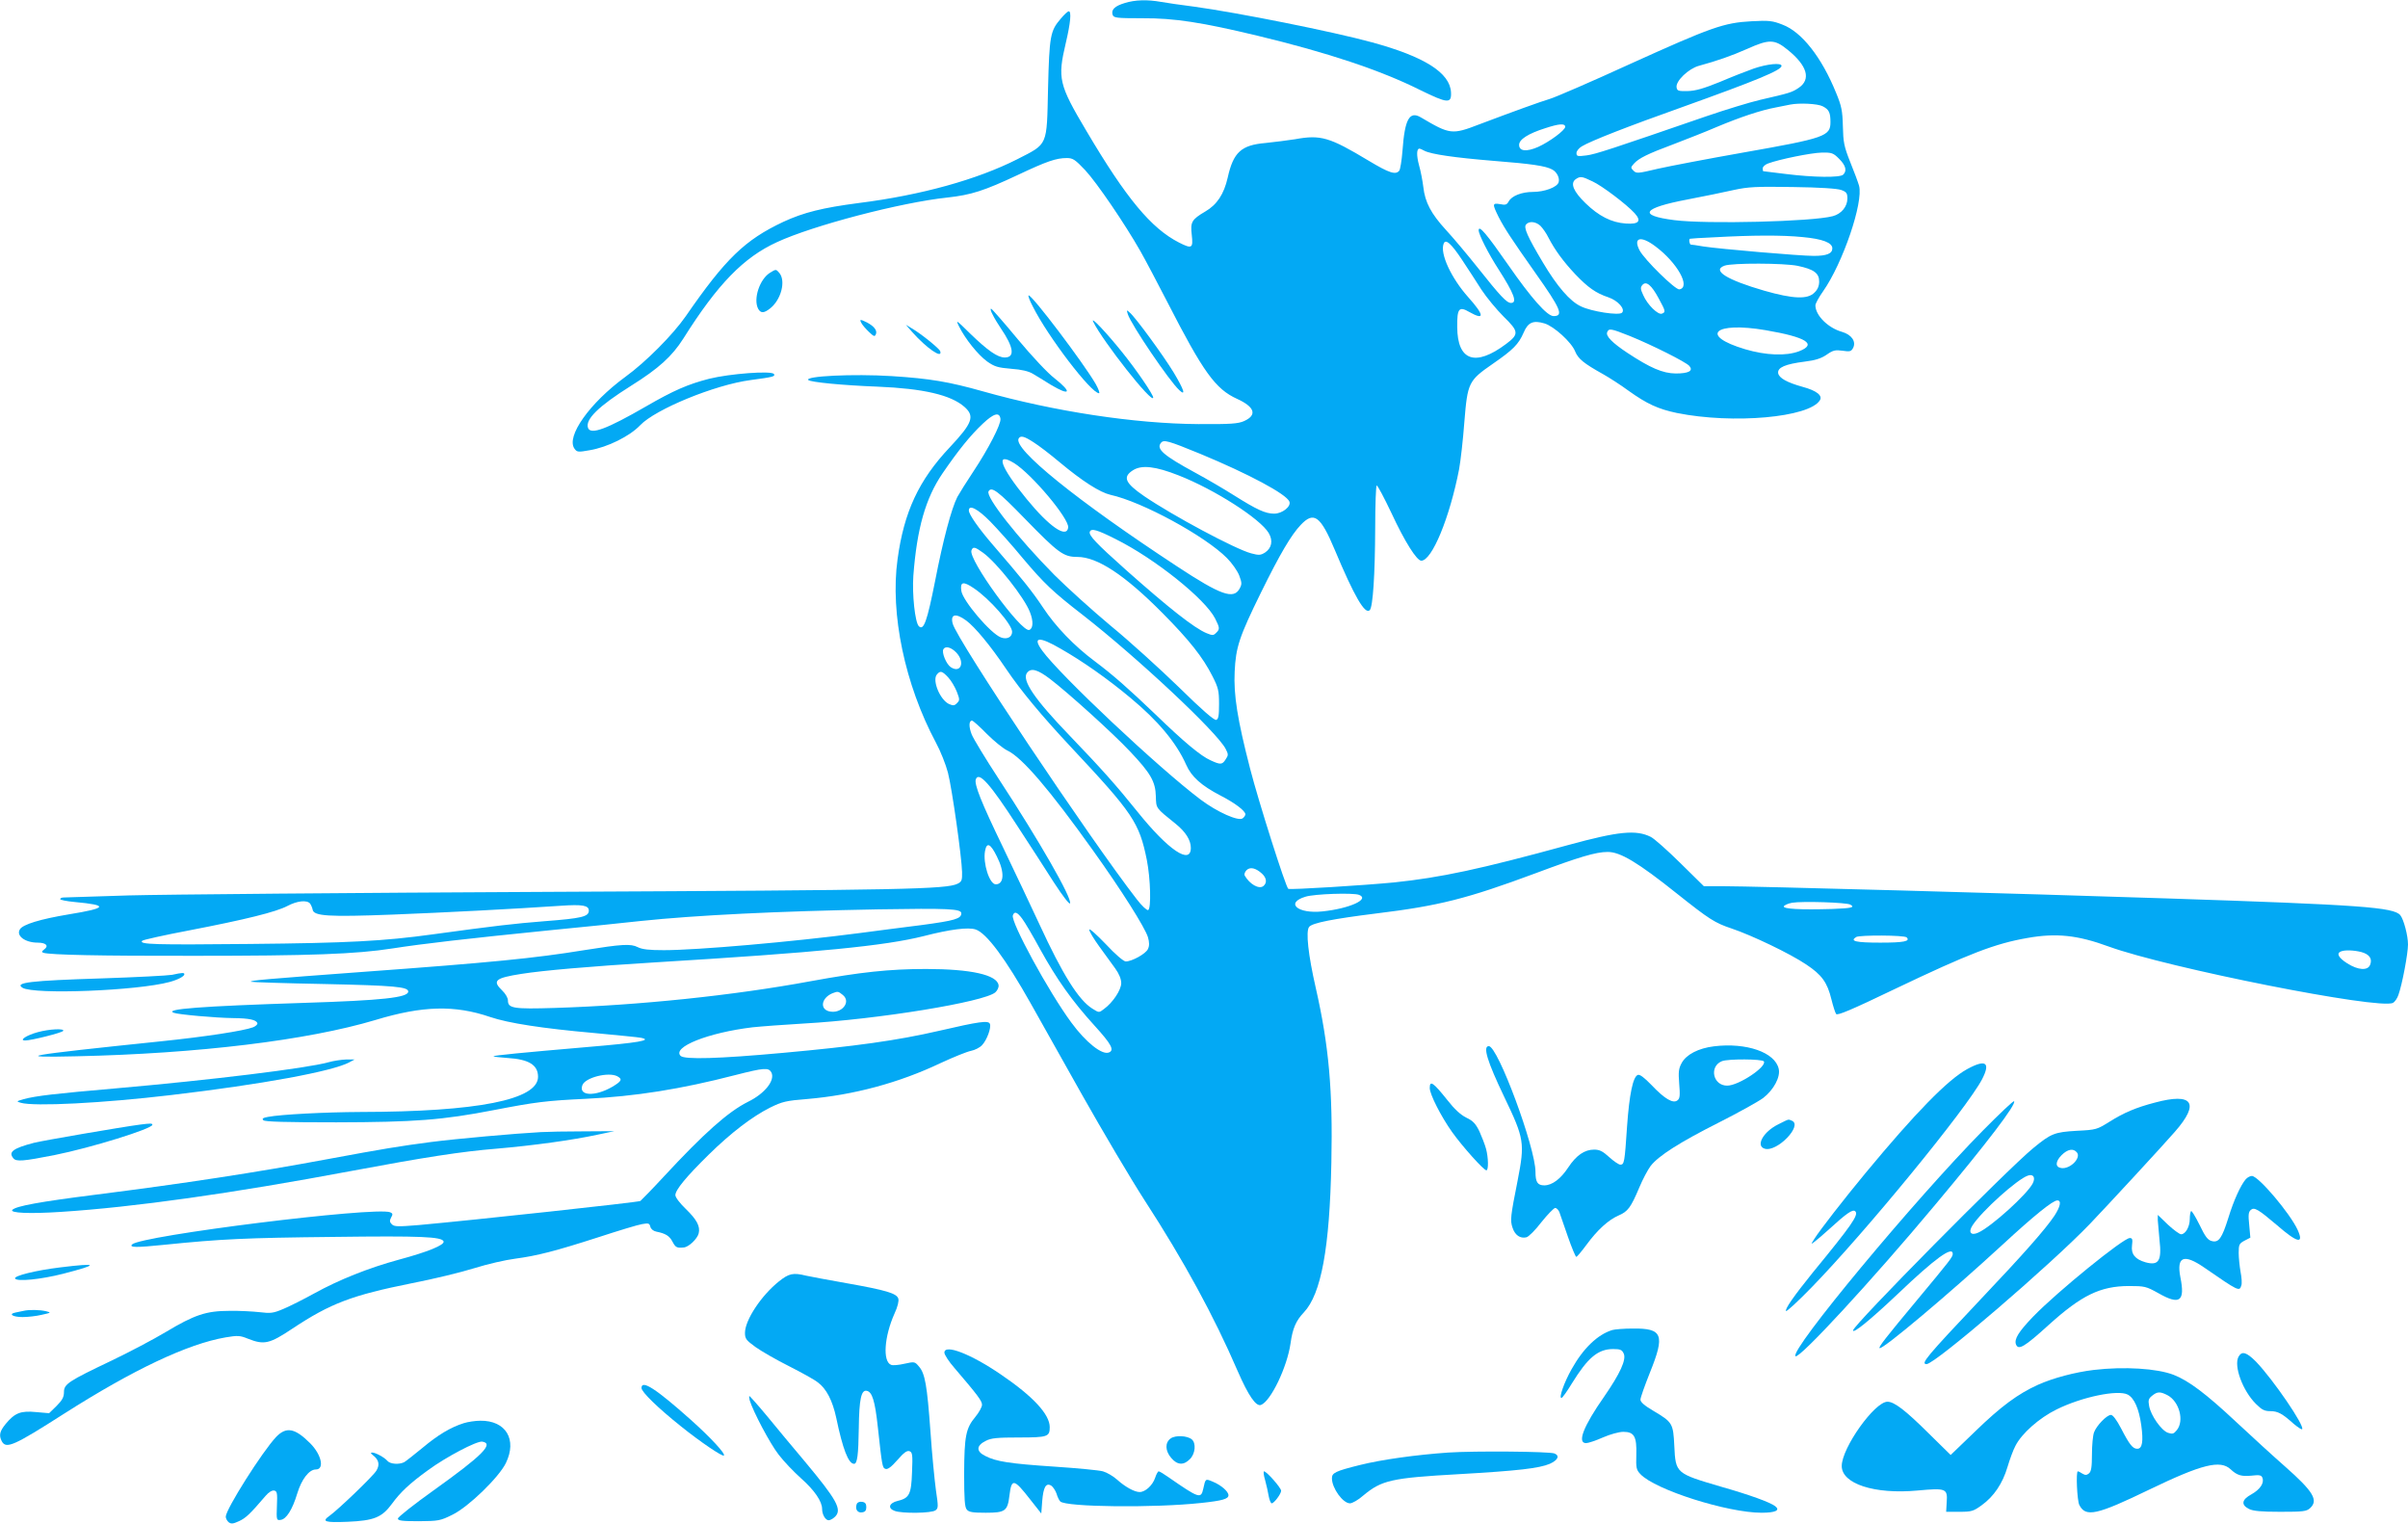 <?xml version="1.0" standalone="no"?>
<!DOCTYPE svg PUBLIC "-//W3C//DTD SVG 20010904//EN"
 "http://www.w3.org/TR/2001/REC-SVG-20010904/DTD/svg10.dtd">
<svg version="1.0" xmlns="http://www.w3.org/2000/svg"
 width="1280pt" height="810pt" viewBox="0 0 1280 810"
 preserveAspectRatio="xMidYMid meet">
<g transform="translate(0,810) scale(0.1,-0.1)"
fill="#03a9f4" stroke="none">
<path d="M5979 8084 c-53 -16 -73 -35 -65 -62 6 -17 18 -19 159 -19 170 1 316
-22 612 -93 370 -89 653 -183 863 -288 147 -72 168 -74 165 -13 -5 104 -141
190 -420 266 -208 57 -714 158 -948 190 -66 8 -144 20 -174 25 -73 13 -137 11
-192 -6z"/>
<path d="M5638 8000 c-55 -64 -60 -90 -67 -370 -7 -310 1 -292 -163 -376 -213
-108 -510 -191 -843 -233 -192 -25 -293 -50 -401 -100 -204 -96 -307 -195
-519 -502 -69 -99 -212 -243 -321 -322 -190 -139 -317 -318 -270 -382 13 -18
19 -19 80 -8 96 16 214 75 269 133 81 85 397 215 587 240 119 16 132 19 124
32 -12 19 -235 2 -344 -25 -113 -29 -189 -62 -336 -147 -208 -120 -293 -152
-308 -115 -17 45 54 115 229 225 147 92 217 156 277 250 183 291 321 432 498
513 192 89 659 211 905 237 128 14 196 36 375 120 155 73 204 90 261 90 32 0
44 -8 98 -65 62 -67 210 -284 293 -430 25 -44 89 -165 143 -270 191 -373 256
-463 371 -515 94 -43 108 -86 37 -118 -32 -14 -70 -17 -243 -16 -337 2 -766
67 -1145 174 -181 51 -281 68 -484 81 -206 13 -467 0 -444 -21 11 -11 181 -28
368 -35 243 -10 389 -44 461 -107 57 -50 44 -86 -78 -216 -164 -174 -243 -343
-277 -595 -40 -289 39 -665 204 -974 24 -44 53 -117 64 -160 22 -86 73 -447
75 -528 1 -44 -2 -51 -24 -62 -62 -29 -275 -34 -2160 -43 -1053 -5 -2063 -14
-2245 -19 -181 -6 -338 -11 -347 -11 -10 0 -18 -4 -18 -9 0 -4 34 -11 77 -15
182 -17 175 -32 -33 -66 -150 -25 -242 -53 -258 -79 -22 -34 27 -71 94 -71 45
0 61 -17 35 -36 -14 -11 -15 -14 -4 -18 36 -11 300 -17 804 -16 612 0 858 9
1050 39 167 26 394 52 830 96 193 19 413 41 490 50 297 31 725 52 1265 62 370
6 440 3 440 -21 0 -29 -36 -39 -207 -62 -98 -12 -248 -32 -333 -43 -360 -47
-864 -91 -1041 -91 -78 0 -115 4 -139 16 -37 19 -84 16 -285 -16 -263 -43
-499 -66 -1170 -115 -528 -39 -608 -46 -601 -53 3 -2 180 -8 393 -12 371 -8
443 -15 443 -40 0 -32 -139 -47 -550 -60 -556 -18 -750 -33 -696 -53 24 -9
222 -27 316 -28 85 -1 122 -9 128 -27 2 -6 -8 -16 -23 -22 -51 -19 -252 -50
-495 -75 -723 -75 -791 -87 -445 -79 647 14 1230 85 1591 193 251 76 421 80
609 16 97 -33 279 -61 550 -85 127 -12 241 -23 254 -26 60 -13 -15 -26 -289
-49 -349 -30 -492 -44 -497 -49 -2 -2 32 -6 75 -9 113 -7 162 -37 162 -100 0
-122 -321 -186 -945 -187 -189 -1 -421 -13 -490 -26 -27 -5 -34 -9 -25 -18 8
-8 122 -11 388 -11 416 1 564 12 837 65 223 43 279 50 489 60 264 13 504 51
794 126 153 39 177 41 192 15 22 -42 -34 -113 -124 -157 -106 -53 -235 -168
-449 -399 -61 -66 -117 -123 -123 -128 -12 -7 -890 -102 -1178 -128 -110 -9
-130 -9 -143 4 -12 12 -13 19 -4 36 10 17 9 22 -5 28 -81 31 -1325 -124 -1372
-171 -16 -17 23 -17 170 -2 304 31 433 37 903 42 464 6 574 1 583 -24 6 -19
-85 -56 -238 -97 -161 -44 -317 -106 -451 -180 -54 -30 -126 -66 -161 -81 -56
-24 -70 -25 -128 -18 -36 4 -108 8 -160 7 -124 0 -186 -21 -338 -112 -65 -39
-194 -107 -288 -152 -231 -110 -254 -125 -254 -168 0 -26 -9 -43 -39 -73 l-40
-39 -69 6 c-81 8 -113 -4 -161 -62 -33 -40 -38 -62 -21 -94 23 -41 64 -23 330
147 369 235 657 371 859 406 65 11 77 10 119 -7 86 -34 114 -28 237 54 202
134 316 177 635 241 113 22 262 58 332 80 70 22 167 44 215 50 119 16 213 40
443 114 107 35 212 67 233 70 34 6 39 5 44 -14 3 -12 16 -23 32 -26 50 -10 70
-23 86 -54 16 -30 23 -34 60 -30 26 2 72 46 79 75 9 37 -10 73 -69 130 -31 30
-55 61 -55 73 0 28 59 99 176 214 120 118 232 203 327 251 65 32 85 37 199 46
244 21 485 85 708 191 69 32 141 61 162 65 20 4 46 17 58 30 26 27 50 93 42
113 -7 20 -56 13 -272 -37 -221 -51 -444 -82 -830 -117 -340 -31 -521 -36
-542 -16 -47 47 148 124 382 152 47 5 169 14 271 20 395 22 963 115 1020 166
11 10 19 27 17 38 -8 55 -148 86 -386 86 -195 0 -350 -17 -613 -65 -411 -76
-913 -128 -1359 -142 -222 -7 -250 -2 -250 40 0 13 -13 36 -30 52 -55 53 -38
67 102 89 113 18 365 40 708 61 871 53 1225 88 1431 140 140 36 236 48 275 35
58 -19 159 -155 294 -395 40 -71 163 -289 272 -484 110 -195 259 -447 332
-560 209 -322 369 -616 495 -908 58 -133 98 -190 124 -180 52 20 139 201 157
327 11 80 29 121 71 165 92 98 137 341 146 796 8 384 -13 621 -83 929 -40 175
-54 301 -35 324 18 21 124 42 356 71 335 41 482 78 848 214 230 86 320 113
382 113 67 1 162 -56 371 -223 170 -135 199 -154 289 -184 107 -36 310 -133
396 -191 83 -55 112 -95 134 -185 9 -36 20 -71 25 -78 6 -10 80 21 311 132
398 190 534 242 707 272 153 27 266 15 432 -46 311 -113 1440 -337 1510 -299
10 5 23 24 29 42 20 55 51 220 51 268 0 48 -23 134 -41 156 -35 42 -209 55
-1239 89 -783 26 -2198 65 -2364 65 l-99 0 -126 124 c-69 68 -139 130 -156
138 -78 39 -171 30 -438 -43 -471 -129 -678 -173 -927 -199 -154 -15 -552 -40
-562 -34 -13 8 -157 460 -203 639 -67 260 -88 390 -82 515 6 130 24 185 140
421 101 205 160 305 211 359 70 74 105 49 181 -132 104 -248 161 -346 186
-321 17 17 28 190 29 436 0 125 4 227 8 227 5 0 40 -66 78 -146 71 -153 135
-254 159 -254 57 0 151 229 201 486 8 44 21 157 28 252 17 209 22 219 152 309
107 74 136 103 163 165 23 55 51 67 111 49 50 -15 144 -100 163 -149 16 -39
45 -63 149 -121 32 -18 93 -57 135 -88 98 -70 157 -97 257 -118 298 -60 704
-24 760 68 15 25 -18 51 -92 71 -83 23 -126 47 -130 73 -4 30 38 48 141 61 57
7 88 17 117 37 34 24 46 26 84 21 39 -6 46 -4 56 14 18 34 -7 71 -58 86 -75
21 -142 88 -142 141 0 9 18 43 41 75 105 150 215 473 191 561 -5 18 -26 74
-47 126 -33 83 -37 105 -39 190 -2 82 -7 107 -35 175 -77 191 -184 327 -286
365 -53 21 -72 23 -165 18 -147 -8 -212 -31 -645 -227 -203 -93 -395 -176
-425 -185 -56 -17 -194 -67 -377 -136 -145 -56 -156 -54 -310 37 -61 36 -86
-9 -98 -178 -4 -51 -12 -99 -17 -105 -19 -24 -53 -13 -163 53 -208 125 -254
139 -391 114 -38 -6 -109 -15 -157 -20 -129 -11 -171 -49 -201 -184 -20 -88
-57 -144 -119 -180 -73 -43 -80 -56 -72 -125 8 -71 1 -75 -68 -40 -147 75
-280 234 -492 593 -147 247 -154 279 -110 466 26 110 31 170 16 170 -5 0 -25
-18 -43 -40z m3865 -165 c104 -84 125 -157 58 -202 -36 -24 -45 -27 -206 -64
-55 -13 -183 -52 -285 -87 -505 -174 -589 -202 -637 -208 -48 -6 -53 -5 -53
13 0 10 13 26 28 35 50 30 245 106 532 208 399 143 530 197 530 220 0 18 -77
10 -147 -14 -37 -13 -119 -45 -182 -72 -87 -35 -128 -47 -170 -48 -50 -1 -56
1 -59 20 -5 34 64 99 118 114 99 27 173 53 257 90 118 53 146 52 216 -5z m186
-300 c33 -17 41 -33 41 -84 0 -75 -28 -85 -465 -162 -187 -33 -391 -72 -453
-86 -105 -25 -114 -26 -129 -10 -16 15 -15 18 3 38 26 28 71 51 211 103 65 25
168 65 228 91 124 52 234 89 315 104 30 6 64 13 75 15 50 10 148 5 174 -9z
m-1369 -109 c0 -18 -84 -80 -144 -107 -62 -27 -101 -23 -101 11 0 29 48 60
140 89 73 24 105 26 105 7z m-749 -127 c36 -19 162 -37 369 -54 204 -16 276
-27 311 -46 25 -13 41 -46 34 -68 -8 -26 -75 -51 -136 -51 -60 0 -113 -21
-129 -50 -10 -18 -17 -21 -46 -15 -42 7 -42 1 -8 -68 32 -62 69 -118 195 -297
136 -192 152 -230 97 -230 -34 0 -118 95 -241 272 -114 164 -157 215 -157 184
0 -22 52 -125 106 -208 82 -128 101 -178 66 -178 -23 0 -56 35 -179 190 -55
69 -129 157 -166 197 -80 87 -112 148 -121 228 -4 33 -14 86 -23 117 -14 52
-13 88 2 88 4 0 15 -5 26 -11z m2205 -43 c35 -35 43 -63 22 -84 -17 -17 -157
-15 -303 3 -66 8 -121 15 -122 15 -2 0 -3 7 -3 15 0 9 12 20 28 26 58 22 230
57 286 58 53 1 61 -2 92 -33z m-1311 -120 c50 -23 180 -121 224 -169 38 -42
23 -60 -47 -55 -76 5 -144 40 -214 108 -64 62 -82 105 -53 127 25 17 32 17 90
-11z m1323 -46 c27 -10 32 -17 32 -45 0 -43 -32 -82 -78 -94 -108 -29 -670
-43 -842 -21 -196 25 -171 64 71 110 85 16 195 39 244 50 79 17 118 19 315 16
146 -2 236 -8 258 -16z m-1600 -190 c12 -12 32 -40 43 -63 35 -67 79 -127 143
-195 67 -70 109 -100 175 -122 51 -17 92 -63 73 -82 -16 -16 -162 6 -219 34
-58 27 -126 106 -201 232 -83 139 -104 187 -90 203 16 19 51 16 76 -7z m1394
-60 c107 -10 158 -30 158 -60 0 -28 -30 -40 -99 -40 -74 0 -502 37 -586 50
-33 6 -63 10 -67 10 -7 0 -12 28 -5 31 1 1 61 5 132 8 197 11 359 12 467 1z
m-783 -49 c117 -87 190 -218 128 -229 -21 -4 -187 159 -212 208 -35 68 7 79
84 21z m-1026 -74 c30 -45 76 -116 102 -157 27 -41 80 -105 118 -143 81 -79
82 -93 13 -145 -164 -123 -259 -90 -260 90 -1 98 9 112 64 80 83 -47 81 -18
-5 78 -91 102 -152 233 -131 285 10 28 41 0 99 -88z m1783 -30 c86 -18 114
-39 114 -83 0 -24 -8 -43 -25 -59 -36 -37 -113 -34 -267 10 -200 58 -280 108
-211 133 41 15 317 14 389 -1z m-739 -173 c37 -68 38 -73 17 -81 -20 -8 -77
47 -99 98 -15 32 -16 41 -5 54 20 24 49 0 87 -71z m569 -169 c216 -37 275 -74
177 -112 -69 -26 -176 -22 -287 11 -245 73 -164 148 110 101z m-722 -31 c118
-48 298 -138 316 -159 22 -26 -3 -40 -73 -40 -69 1 -134 29 -257 110 -80 53
-115 89 -107 109 9 22 18 21 121 -20z m-3346 -440 c4 -28 -65 -161 -144 -280
-36 -54 -74 -115 -85 -135 -32 -63 -76 -229 -118 -445 -43 -217 -61 -268 -87
-242 -20 20 -36 169 -29 268 19 251 65 412 155 544 83 121 147 201 214 264 58
55 89 64 94 26z m175 -124 c26 -16 89 -64 140 -107 121 -101 214 -160 270
-173 169 -37 503 -219 619 -336 26 -26 55 -67 65 -92 15 -40 15 -47 2 -71 -32
-58 -100 -34 -331 118 -535 351 -876 627 -843 681 10 16 29 12 78 -20z m887
-62 c258 -107 458 -214 474 -254 10 -26 -38 -64 -81 -64 -47 0 -92 21 -213 97
-52 33 -146 88 -209 122 -167 91 -206 125 -180 157 15 19 38 12 209 -58z
m-990 -49 c93 -57 295 -297 288 -343 -8 -59 -100 4 -221 152 -140 171 -169
253 -67 191z m876 -66 c191 -75 433 -230 478 -306 24 -41 16 -80 -20 -104 -23
-14 -32 -15 -73 -4 -84 22 -418 201 -569 304 -102 70 -116 102 -59 138 46 29
119 21 243 -28z m-821 -227 c181 -186 208 -206 282 -206 106 0 252 -96 453
-299 141 -142 214 -234 265 -335 31 -61 35 -77 35 -148 0 -61 -3 -80 -15 -84
-10 -4 -75 52 -199 174 -101 98 -264 246 -363 327 -98 82 -232 203 -298 269
-195 197 -368 417 -350 445 16 27 50 1 190 -143z m-181 -18 c39 -40 117 -127
172 -194 114 -135 160 -179 319 -302 291 -227 714 -623 760 -712 15 -29 15
-34 0 -56 -18 -29 -28 -29 -80 -5 -52 23 -140 96 -295 246 -141 135 -225 209
-320 280 -110 82 -209 185 -275 285 -60 90 -111 153 -268 335 -75 87 -127 161
-127 182 0 33 47 9 114 -59z m666 -93 c209 -104 476 -318 529 -422 25 -50 26
-57 5 -77 -14 -14 -19 -14 -51 -1 -66 28 -197 131 -428 336 -159 142 -199 184
-192 203 8 19 38 11 137 -39z m-704 -73 c73 -53 220 -239 249 -316 19 -48 17
-87 -4 -94 -42 -14 -326 376 -307 423 8 21 18 19 62 -13z m-50 -188 c84 -56
204 -193 204 -232 0 -28 -27 -42 -59 -30 -55 20 -205 197 -211 248 -7 48 10
52 66 14z m-40 -172 c46 -34 127 -131 212 -257 79 -117 188 -248 348 -419 326
-348 360 -398 400 -596 20 -101 24 -261 7 -267 -7 -2 -34 23 -60 57 -248 319
-958 1381 -979 1466 -13 50 16 57 72 16z m504 -151 c114 -65 247 -158 369
-260 146 -121 244 -238 296 -355 28 -64 80 -111 184 -165 76 -39 131 -81 131
-99 0 -5 -6 -15 -14 -21 -22 -18 -136 33 -225 100 -223 168 -747 661 -841 791
-54 74 -18 78 100 9z m-557 -19 c48 -50 25 -113 -29 -78 -24 16 -50 79 -39 96
11 18 41 10 68 -18z m498 -140 c97 -74 334 -288 426 -386 109 -115 135 -160
137 -238 2 -66 -2 -60 106 -147 52 -42 80 -86 80 -127 0 -93 -120 -12 -283
191 -115 143 -192 229 -358 402 -192 199 -260 300 -229 338 21 26 55 17 121
-33z m-541 8 c16 -17 36 -51 46 -76 16 -42 16 -46 1 -61 -13 -14 -21 -14 -42
-5 -48 22 -91 126 -65 157 18 22 28 19 60 -15z m205 -300 c38 -38 87 -78 110
-89 78 -37 223 -206 455 -531 151 -211 276 -409 292 -461 8 -28 8 -46 0 -63
-11 -25 -85 -66 -118 -66 -11 0 -55 37 -106 92 -49 51 -88 86 -88 77 0 -9 24
-49 53 -89 28 -39 67 -92 85 -117 21 -29 32 -57 32 -78 0 -36 -44 -103 -92
-138 -26 -20 -26 -20 -61 2 -73 45 -158 180 -282 449 -43 92 -130 277 -195
412 -114 236 -152 331 -143 358 16 44 77 -25 221 -248 63 -96 150 -231 194
-300 47 -72 83 -119 86 -111 10 29 -164 333 -379 661 -70 107 -135 214 -144
237 -16 41 -15 73 2 73 5 0 40 -31 78 -70z m54 -652 c42 -83 39 -148 -6 -148
-33 0 -69 112 -57 177 9 49 29 40 63 -29z m1409 -91 c25 -23 28 -49 8 -66 -23
-19 -73 9 -100 56 -3 6 1 19 10 28 19 19 49 12 82 -18z m516 -113 c60 -23 -51
-73 -194 -88 -132 -14 -200 45 -91 78 46 15 254 22 285 10z m-5576 -46 c5 -7
12 -22 14 -33 6 -34 84 -39 423 -26 282 11 645 30 896 47 115 8 149 2 149 -26
0 -32 -39 -41 -235 -56 -163 -13 -259 -24 -595 -70 -261 -36 -451 -46 -972
-51 -505 -5 -592 -3 -572 17 5 5 117 30 249 55 301 58 462 98 523 130 51 27
103 33 120 13z m8188 -6 c26 -15 6 -19 -96 -23 -173 -5 -262 0 -258 14 3 6 22
15 44 19 53 9 289 2 310 -10z m-4403 -74 c14 -18 57 -91 96 -163 89 -161 169
-274 289 -406 91 -100 107 -131 76 -143 -36 -14 -122 54 -199 159 -120 162
-324 537 -311 570 8 23 23 18 49 -17z m4702 -100 c21 -21 -15 -28 -140 -28
-131 0 -164 8 -128 30 19 11 256 10 268 -2z m2417 -78 c43 -12 59 -35 47 -67
-12 -33 -64 -30 -122 7 -46 29 -59 53 -34 63 21 9 70 7 109 -3z m-8072 -228
c47 -38 -8 -103 -73 -87 -51 13 -40 72 18 96 29 11 30 11 55 -9z m-1199 -432
c29 -16 24 -26 -26 -56 -93 -54 -182 -49 -159 9 15 40 138 71 185 47z"/>
<path d="M4094 6651 c-56 -34 -91 -140 -64 -192 14 -25 31 -24 64 2 58 46 84
145 49 188 -18 21 -18 21 -49 2z"/>
<path d="M5490 6471 c80 -160 310 -461 352 -461 5 0 -2 21 -17 48 -64 111
-337 472 -357 472 -5 0 5 -27 22 -59z"/>
<path d="M5276 6429 c9 -19 29 -52 44 -74 69 -101 76 -155 21 -155 -38 0 -90
36 -185 128 -73 72 -77 75 -58 37 33 -67 101 -151 149 -186 40 -28 57 -33 128
-39 56 -4 93 -13 116 -27 19 -11 61 -37 93 -57 105 -63 118 -43 22 33 -37 28
-121 118 -196 208 -72 87 -136 160 -141 162 -6 2 -3 -12 7 -30z"/>
<path d="M5995 6430 c18 -56 222 -357 274 -404 36 -33 25 2 -30 94 -54 89
-205 296 -235 320 -15 14 -16 13 -9 -10z"/>
<path d="M5811 6390 c51 -104 317 -442 319 -403 0 16 -86 143 -165 241 -86
107 -170 195 -154 162z"/>
<path d="M4579 6383 c5 -10 23 -31 40 -47 26 -25 31 -27 37 -12 8 20 -10 42
-47 62 -36 18 -42 18 -30 -3z"/>
<path d="M4850 6334 c75 -84 161 -144 148 -101 -5 15 -103 94 -150 121 l-33
20 35 -40z"/>
<path d="M915 2919 c-22 -4 -191 -13 -375 -19 -379 -12 -465 -22 -420 -50 61
-37 609 -16 782 31 44 12 78 30 78 41 0 9 -11 9 -65 -3z"/>
<path d="M200 2614 c-59 -16 -101 -44 -66 -44 32 0 196 41 202 51 8 14 -74 10
-136 -7z"/>
<path d="M9111 2539 c-83 -10 -148 -44 -172 -89 -16 -29 -18 -48 -13 -110 5
-61 4 -78 -9 -88 -23 -19 -68 7 -138 81 -38 39 -62 58 -73 54 -26 -10 -45
-104 -57 -271 -13 -195 -15 -206 -36 -206 -8 0 -35 18 -59 40 -34 31 -51 40
-80 40 -51 0 -95 -30 -138 -95 -40 -61 -86 -95 -127 -95 -36 0 -47 17 -47 72
0 128 -200 668 -248 668 -33 0 -9 -80 82 -270 107 -223 110 -244 71 -445 -38
-191 -40 -211 -27 -250 13 -40 41 -59 74 -51 12 3 48 39 80 81 33 41 66 75 73
75 7 0 17 -10 22 -22 4 -13 25 -71 45 -130 21 -60 41 -108 45 -108 4 0 28 29
54 64 58 79 116 132 171 156 49 21 65 42 110 149 18 43 45 94 60 114 42 54
153 125 361 230 105 53 211 112 237 131 56 43 93 112 83 155 -19 88 -172 141
-344 120z m265 -80 c17 -28 -134 -129 -195 -129 -76 0 -97 102 -28 130 32 13
214 12 223 -1z"/>
<path d="M1745 2454 c-116 -32 -621 -94 -1135 -139 -311 -27 -419 -39 -485
-57 -38 -11 -39 -12 -15 -19 70 -21 438 -2 800 41 484 57 858 126 947 174 l28
15 -45 0 c-25 -1 -67 -7 -95 -15z"/>
<path d="M10457 2418 c-103 -56 -276 -233 -541 -553 -115 -139 -241 -301 -272
-350 -19 -30 -19 -30 1 -15 11 8 46 38 78 67 93 85 126 108 139 95 19 -19 -18
-72 -228 -328 -97 -120 -148 -193 -140 -202 4 -3 64 52 134 124 285 292 827
953 908 1108 46 89 20 108 -79 54z"/>
<path d="M7600 2317 c0 -33 60 -151 119 -234 55 -77 168 -203 182 -203 12 0
11 67 -2 115 -6 22 -22 63 -35 92 -20 41 -34 56 -70 73 -30 15 -63 45 -101 94
-75 94 -93 106 -93 63z"/>
<path d="M11455 2240 c-100 -26 -166 -54 -242 -102 -66 -41 -70 -43 -173 -48
-119 -7 -137 -14 -232 -92 -140 -115 -958 -942 -958 -969 0 -19 92 56 239 195
196 187 291 256 291 212 0 -17 -13 -33 -190 -246 -165 -198 -205 -249 -199
-255 13 -12 374 292 654 550 167 154 267 235 291 235 23 0 16 -33 -15 -81 -50
-74 -159 -198 -394 -446 -287 -304 -320 -343 -286 -343 45 0 661 529 869 746
91 95 394 423 451 489 134 153 95 209 -106 155z m-415 -265 c24 -29 -36 -90
-83 -83 -33 5 -32 34 1 68 33 33 63 38 82 15z m-235 -165 c-30 -58 -220 -230
-289 -261 -39 -18 -55 1 -31 38 49 76 239 247 295 265 29 10 41 -11 25 -42z"/>
<path d="M10542 2093 c-367 -372 -1029 -1169 -998 -1201 18 -18 408 404 742
804 280 334 434 537 420 551 -3 4 -77 -66 -164 -154z"/>
<path d="M9452 2124 c-79 -39 -121 -114 -72 -129 65 -21 206 125 144 149 -20
8 -12 10 -72 -20z"/>
<path d="M745 2123 c-93 -12 -518 -85 -565 -97 -111 -29 -137 -49 -109 -82 15
-19 52 -16 219 17 195 39 520 140 520 161 0 8 -10 8 -65 1z"/>
<path d="M2875 2083 c-132 -7 -448 -35 -587 -53 -166 -22 -247 -35 -543 -90
-380 -71 -766 -130 -1240 -190 -293 -37 -419 -60 -439 -80 -17 -17 91 -22 258
-11 388 25 907 98 1541 217 390 73 589 104 775 119 196 17 400 45 535 74 l90
19 -165 -1 c-91 0 -192 -2 -225 -4z"/>
<path d="M11938 1833 c-27 -31 -65 -114 -93 -206 -34 -108 -51 -133 -88 -123
-21 5 -35 23 -65 86 -22 44 -42 77 -45 73 -4 -3 -7 -23 -7 -42 0 -41 -23 -81
-46 -81 -8 0 -40 23 -70 51 l-54 52 0 -29 c1 -16 5 -62 9 -103 13 -112 -4
-139 -74 -120 -56 16 -78 44 -72 90 4 32 2 39 -12 39 -34 0 -384 -284 -513
-417 -78 -81 -102 -120 -92 -148 13 -33 44 -15 175 104 174 157 273 205 424
206 86 0 93 -2 158 -38 114 -65 143 -44 117 85 -21 110 18 126 127 51 184
-127 187 -128 197 -95 4 10 2 42 -4 72 -5 29 -10 75 -10 101 0 44 3 50 31 65
l31 16 -6 67 c-6 55 -4 70 9 81 18 15 39 3 139 -82 108 -94 144 -102 110 -26
-39 87 -209 288 -244 288 -9 0 -24 -8 -32 -17z"/>
<path d="M320 1364 c-131 -16 -247 -45 -240 -59 9 -18 137 -5 255 25 194 50
190 59 -15 34z"/>
<path d="M4141 1290 c-94 -75 -181 -206 -181 -274 0 -31 6 -39 57 -76 31 -22
111 -68 177 -101 67 -34 136 -72 153 -86 46 -34 78 -96 98 -188 35 -168 65
-245 95 -245 17 0 23 47 25 190 2 154 13 204 42 198 29 -5 44 -53 59 -191 23
-210 24 -218 41 -224 11 -4 31 10 63 47 35 40 51 52 65 47 15 -6 17 -19 13
-111 -4 -118 -14 -138 -76 -153 -46 -11 -55 -39 -17 -53 38 -15 198 -13 218 3
15 11 15 20 2 107 -7 52 -21 192 -29 311 -18 248 -29 309 -61 346 -22 26 -23
27 -77 15 -30 -7 -62 -10 -71 -6 -46 17 -37 150 18 273 17 36 24 67 20 79 -8
28 -66 45 -275 82 -96 17 -193 35 -215 40 -69 17 -91 12 -144 -30z"/>
<path d="M125 1133 c-11 -2 -30 -6 -43 -9 -39 -8 -14 -24 38 -24 27 0 73 5
102 12 50 11 51 12 23 19 -34 8 -90 9 -120 2z"/>
<path d="M8570 1031 c-78 -24 -154 -97 -216 -208 -39 -69 -69 -153 -54 -153 5
0 30 35 56 78 84 136 138 182 219 182 38 0 47 -4 56 -24 15 -32 -19 -106 -104
-229 -110 -157 -145 -247 -96 -247 11 0 51 13 89 30 39 17 86 30 109 30 58 0
72 -25 69 -123 -2 -69 0 -79 22 -102 78 -83 463 -205 644 -205 74 0 101 13 72
35 -28 21 -132 59 -286 103 -242 71 -243 71 -250 217 -6 120 -9 126 -112 187
-46 27 -68 46 -68 59 0 11 23 75 50 143 82 203 68 237 -92 235 -46 0 -94 -4
-108 -8z"/>
<path d="M5020 911 c0 -11 24 -48 53 -81 125 -146 147 -176 147 -196 0 -12
-16 -41 -35 -64 -51 -61 -59 -102 -60 -301 0 -135 3 -180 14 -192 11 -14 32
-17 101 -17 104 0 116 9 126 93 11 91 24 88 109 -21 l60 -76 5 66 c6 74 20 99
48 82 9 -6 22 -25 28 -42 5 -18 14 -36 20 -42 30 -30 501 -35 749 -8 112 12
145 21 145 41 0 20 -39 54 -83 72 -40 17 -39 17 -51 -38 -12 -54 -22 -51 -185
62 -24 17 -47 31 -52 31 -4 0 -13 -16 -19 -35 -13 -39 -52 -75 -82 -75 -27 0
-77 27 -120 66 -20 18 -54 38 -75 44 -21 6 -137 17 -258 25 -240 16 -310 27
-368 57 -49 24 -48 55 3 80 28 15 62 18 176 18 153 0 164 4 164 55 0 68 -89
164 -260 280 -161 110 -300 163 -300 116z"/>
<path d="M11899 889 c-26 -49 22 -180 92 -250 32 -32 46 -39 77 -39 40 0 64
-13 125 -68 22 -18 41 -31 44 -28 16 16 -153 263 -245 359 -51 51 -75 58 -93
26z"/>
<path d="M11130 819 c-100 -12 -217 -43 -297 -79 -106 -48 -196 -114 -333
-247 l-131 -126 -117 115 c-125 124 -183 168 -219 168 -68 0 -242 -244 -243
-341 -1 -95 174 -152 402 -131 152 14 161 11 156 -61 l-3 -52 70 0 c65 0 75 3
119 35 64 46 111 115 137 203 12 40 30 90 42 112 33 66 127 149 219 194 135
67 326 106 378 79 35 -18 60 -76 72 -162 12 -86 6 -126 -21 -126 -24 0 -41 21
-86 108 -24 46 -44 72 -54 72 -22 0 -77 -57 -90 -93 -6 -16 -11 -68 -11 -116
0 -69 -4 -92 -16 -102 -12 -10 -20 -10 -35 -1 -10 7 -21 12 -24 12 -11 0 -4
-156 8 -179 34 -66 91 -54 374 83 278 134 375 158 430 107 34 -32 57 -39 110
-34 43 5 54 3 59 -11 11 -28 -12 -62 -58 -88 -52 -28 -57 -56 -13 -78 22 -11
65 -15 166 -15 121 0 139 2 158 19 46 42 19 88 -134 223 -55 48 -172 155 -260
237 -158 148 -251 218 -331 249 -88 34 -262 45 -424 26z m391 -134 c63 -33 91
-136 50 -186 -16 -20 -23 -22 -47 -14 -35 12 -91 92 -100 142 -6 31 -3 40 16
55 27 22 42 23 81 3z"/>
<path d="M3410 723 c0 -21 86 -105 210 -204 102 -82 220 -162 228 -155 9 10
-71 96 -176 190 -185 165 -262 215 -262 169z"/>
<path d="M3985 658 c18 -60 108 -230 153 -288 27 -36 82 -93 121 -128 71 -63
111 -122 111 -162 0 -30 18 -60 35 -60 8 0 24 9 34 19 38 38 10 89 -163 296
-60 71 -149 178 -198 238 -49 59 -92 107 -94 107 -3 0 -2 -10 1 -22z"/>
<path d="M2465 536 c-70 -22 -138 -63 -219 -131 -44 -36 -87 -70 -97 -76 -27
-14 -75 -11 -90 7 -15 18 -63 44 -81 44 -9 -1 -8 -4 3 -13 33 -25 39 -51 20
-83 -17 -29 -204 -208 -249 -240 -44 -31 -26 -37 96 -32 140 6 182 23 235 95
46 63 94 108 192 179 95 70 259 156 288 152 65 -10 1 -74 -258 -259 -105 -75
-190 -142 -190 -150 0 -11 22 -14 111 -14 105 1 114 2 180 35 84 41 246 198
283 274 61 125 0 227 -136 225 -26 0 -66 -6 -88 -13z"/>
<path d="M1468 463 c-73 -77 -268 -385 -268 -424 0 -9 7 -22 15 -29 13 -10 23
-10 55 5 37 17 58 37 142 135 16 19 34 30 45 28 16 -3 18 -13 15 -82 -3 -75
-2 -77 20 -74 30 4 62 54 88 140 23 76 63 128 99 128 47 0 30 79 -30 139 -81
81 -127 90 -181 34z"/>
<path d="M6223 455 c-31 -22 -30 -66 3 -104 32 -38 66 -40 99 -6 29 28 34 85
10 105 -24 20 -87 23 -112 5z"/>
<path d="M7700 380 c-174 -12 -358 -38 -470 -66 -133 -33 -150 -42 -150 -71 0
-52 58 -133 96 -133 12 0 44 18 70 41 98 82 150 94 509 114 314 18 426 31 483
55 44 20 54 43 25 55 -28 11 -424 14 -563 5z"/>
<path d="M6725 233 c7 -27 16 -65 19 -85 4 -21 11 -38 16 -38 12 0 50 50 50
67 0 15 -77 103 -91 103 -4 0 -2 -21 6 -47z"/>
<path d="M4554 106 c-10 -26 4 -48 28 -44 17 2 23 10 23 28 0 18 -6 26 -23 28
-13 2 -25 -3 -28 -12z"/>
</g>
</svg>
